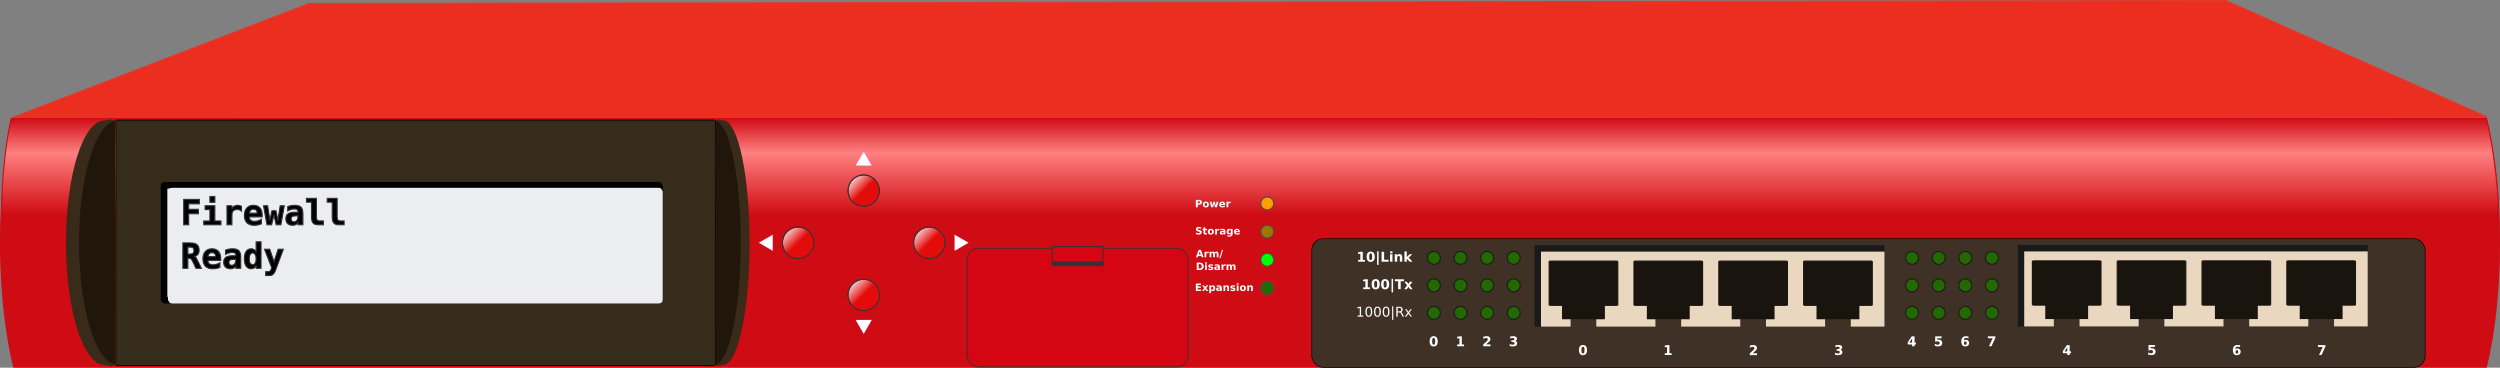<?xml version="1.0"?>
<svg xmlns:rdf="http://www.w3.org/1999/02/22-rdf-syntax-ns#" xmlns="http://www.w3.org/2000/svg" xmlns:cc="http://creativecommons.org/ns#" xmlns:xlink="http://www.w3.org/1999/xlink" xmlns:dc="http://purl.org/dc/elements/1.1/" xmlns:svg="http://www.w3.org/2000/svg" id="svg2" viewBox="0 0 2212 325.32" version="1.0">
  <rect x="0" y="0" width="2212" height="325.32" fill="#808080" stroke="none"/>
  <defs id="defs4">
    <linearGradient id="linearGradient3965" y2="-342.42" gradientUnits="userSpaceOnUse" x2="-578.51" gradientTransform="matrix(0 -.633 -1 0 -47.789 215.26)" y1="-342.42" x1="-661.44">
      <stop id="stop3270" stop-color="#e10100" offset="0"/>
      <stop id="stop3296" stop-color="#e10100" stop-opacity=".498" offset=".5"/>
      <stop id="stop3272" stop-color="#e10100" stop-opacity="0" offset="1"/>
    </linearGradient>
    <linearGradient id="linearGradient3967" y2="927.52" gradientUnits="userSpaceOnUse" x2="372.39" gradientTransform="translate(-37.266 -398.63)" y1="1013.6" x1="372.39">
      <stop id="stop2996" stop-color="#cf0b13" offset="0"/>
      <stop id="stop3778" stop-color="#ff8080" offset=".64"/>
      <stop id="stop2998" stop-color="#cf0b13" offset="1"/>
    </linearGradient>
    <linearGradient id="linearGradient3969" y2="597.03" gradientUnits="userSpaceOnUse" y1="611.09" x2="205.65" x1="219.68">
      <stop id="stop3220" stop-color="#e30c0b" offset="0"/>
      <stop id="stop3222" stop-color="#e30c0b" stop-opacity="0" offset="1"/>
    </linearGradient>
  </defs>
  <g id="layer2" transform="translate(811.38 -424.58)">
    <g id="g3780">
      <path id="path6261" d="m-799.88 528.38c2198.1 0 2189-0.28 2189-0.28l-230.9-103.02-1696.2 2.58-261.88 100.72z" fill-rule="evenodd" stroke="#e1392c" stroke-width=".998px" fill="#ec2e21"/>
      <path id="path3883" d="m-799.17 529.38c-0.88 3.62-1.75 7.28-2.53 11.12-0.97 4.71-1.86 9.55-2.69 14.57-0.83 5.01-1.6 10.17-2.28 15.47-0.68 5.29-1.29 10.71-1.82 16.25-0.52 5.53-0.95 11.21-1.31 16.96-0.36 5.76-0.63 11.62-0.81 17.57-0.18 5.94-0.28 11.96-0.28 18.06s0.1 12.15 0.28 18.09c0.18 5.95 0.45 11.81 0.81 17.57 0.36 5.75 0.79 11.43 1.31 16.96 0.53 5.54 1.14 10.96 1.82 16.25 0.68 5.3 1.45 10.46 2.28 15.47 0.83 5.02 1.72 9.86 2.69 14.57 0.78 3.84 1.65 7.5 2.53 11.12h2187.7c0.8-3.62 1.7-7.28 2.5-11.12 0.9-4.71 1.8-9.58 2.7-14.6 0.8-5.01 1.5-10.18 2.2-15.47s1.3-10.71 1.8-16.25c0.6-5.54 1-11.18 1.3-16.93 0.4-5.76 0.7-11.62 0.9-17.57 0.1-5.94 0.2-11.99 0.2-18.09s-0.1-12.12-0.2-18.06c-0.2-5.95-0.5-11.81-0.9-17.57-0.3-5.75-0.7-11.43-1.3-16.96-0.5-5.54-1.1-10.96-1.8-16.25-0.7-5.3-1.4-10.46-2.2-15.47-0.9-5.02-1.8-9.89-2.7-14.6-0.8-3.83-1.7-7.48-2.5-11.09h-2187.7z" fill-rule="evenodd" stroke="#cf0b13" stroke-width=".969px" fill="#cf0b13"/>
      <path id="rect3721" d="m1396.9 581.25c0.2 1.86 0.4 3.65 0.6 5.54 0.5 5.53 1 11.21 1.3 16.96 0.1 0.67 0.1 1.37 0.1 2.04v-22.72c0-1-0.1-1.82-0.2-1.82h-1.8z" stroke-width="0" fill="url(#linearGradient3965)"/>
      <path id="path2992" d="m1388.5 529.38h-2190.1c-1.45 6.81-2.78 14.38-3.94 22.56-1.16 8.19-2.15 16.99-2.97 26.31-0.41 4.67-0.77 9.45-1.09 14.35v20.12c0 1 0.11 1.78 0.25 1.78h2208c0.2 0 0.3-0.78 0.3-1.78v-11c-0.3-5.04-0.7-10.06-1.2-14.93-0.5-5.54-1.1-10.96-1.8-16.25-0.7-5.3-1.4-10.46-2.2-15.47-0.9-5.02-1.8-9.89-2.7-14.6-0.8-3.83-1.7-7.48-2.5-11.09z" fill-rule="evenodd" stroke="#cf0b13" stroke-width=".969px" fill="url(#linearGradient3967)"/>
      <g id="g3259">
        <g id="g3249">
          <rect id="rect2456" fill-rule="evenodd" rx="1.792" ry=".245" height="217.24" width="530.44" stroke="#000" y="530.77" x="-708.84" stroke-width=".762px" fill="#352c1b"/>
          <g id="g3155" stroke-width="0">
            <path id="path3404" d="m-718.96 531.11c-18.79 0-34.04 48.45-34.04 108.16 0 59.7 15.25 108.15 34.04 108.15 3.3 0 6.73 2.41 9.74-0.37l-0.26-215.2c-3.01-2.78-6.18-0.74-9.48-0.74z" fill="#392a19"/>
            <path id="path3511" d="m-709.48 531.45c-17.82 3.43-31.96 50.34-31.96 107.82 0 57.47 14.14 104.38 31.96 107.82v-215.64z" fill="#20160a"/>
          </g>
          <g id="g3245" stroke-width="0">
            <path id="path3524" d="m-171.37 531.11c12.84 0 23.25 48.45 23.25 108.16 0 59.7-10.41 108.15-23.25 108.15-2.25 0-4.59 2.41-6.65-0.37l0.18-215.2c2.06-2.78 4.22-0.74 6.47-0.74z" fill="#392a19"/>
            <path id="path3526" d="m-177.84 531.45c12.17 3.43 21.83 50.34 21.83 107.82 0 57.47-9.66 104.38-21.83 107.82v-215.64z" fill="#20160a"/>
          </g>
        </g>
        <g id="g3325" transform="translate(-86.162 372.22)">
          <g id="g3551" fill-rule="evenodd" fill="#ecedf1" transform="translate(-7.156 -243.9)">
            <rect id="rect3545" rx="1.792" ry=".245" height="101.72" width="438.31" stroke="#000" y="460.2" x="-572.93" stroke-width="5.867"/>
            <rect id="rect3549" rx="1.792" ry=".245" height="96.774" width="432.08" stroke="#ecedf1" y="465.24" x="-566.6" stroke-width="5.681"/>
          </g>
          <g id="text3555" stroke="#333" transform="scale(.995 1.005)">
            <path id="path3173" d="m-551.59 231.56h-9.498v4.816h8.645v3.889h-8.645v9.737h-4.412v-22.331h13.91z"/>
            <path id="path3175" d="m-546.49 233.25h8.675v13.387h5.444v3.365h-15.286v-3.365h5.46v-10.021h-4.293zm4.293-8.152h4.383v5.115h-4.383z"/>
            <path id="path3177" d="m-514.15 237.87c-0.479-0.439-1.04-0.768-1.683-0.987-0.643-0.219-1.349-0.329-2.116-0.329-0.927 0-1.738 0.162-2.431 0.486-0.693 0.324-1.229 0.795-1.608 1.413-0.239 0.379-0.406 0.838-0.501 1.376-0.095 0.538-0.142 1.356-0.142 2.453v7.718h-4.383v-16.752h4.383v2.603c0.429-0.957 1.087-1.698 1.974-2.221 0.887-0.523 1.925-0.785 3.111-0.785 0.598 0 1.184 0.072 1.758 0.217 0.573 0.145 1.119 0.356 1.638 0.636z"/>
            <path id="path3179" d="m-496.45 249.18c-1.017 0.419-2.054 0.733-3.111 0.942-1.057 0.209-2.174 0.314-3.35 0.314-2.802 0-4.943-0.75-6.424-2.251s-2.221-3.662-2.221-6.484c0-2.732 0.713-4.891 2.139-6.477s3.37-2.378 5.833-2.378c2.483 0 4.41 0.735 5.781 2.206 1.371 1.471 2.057 3.542 2.057 6.215v1.78h-11.353c0.01 1.316 0.399 2.299 1.167 2.947 0.768 0.648 1.915 0.972 3.44 0.972 1.007 0 1.999-0.145 2.977-0.434s1.999-0.748 3.066-1.376zm-3.709-9.423c-0.02-1.157-0.317-2.032-0.89-2.625-0.573-0.593-1.419-0.89-2.535-0.89-1.007 0-1.81 0.307-2.408 0.92-0.598 0.613-0.952 1.483-1.062 2.61z"/>
            <path id="path3181" d="m-494.51 233.25h3.65l1.989 12.833 1.81-8.451h3.545l1.78 8.451 2.019-12.833h3.65l-3.036 16.752h-4.158l-2.034-8.705-2.019 8.705h-4.158z"/>
            <path id="path3183" d="m-465.61 242.13c-1.635 0-2.777 0.209-3.425 0.628-0.648 0.419-0.972 1.137-0.972 2.154-0 0.758 0.224 1.361 0.673 1.81 0.449 0.449 1.057 0.673 1.825 0.673 1.157 0 2.054-0.436 2.692-1.309 0.638-0.873 0.957-2.091 0.957-3.657v-0.299zm6.103-1.69v9.558h-4.353v-1.87c-0.529 0.738-1.207 1.306-2.034 1.705-0.828 0.399-1.74 0.598-2.737 0.598-1.905 0-3.388-0.504-4.45-1.511-1.062-1.007-1.593-2.413-1.593-4.218 0-1.954 0.633-3.398 1.9-4.33 1.266-0.932 3.226-1.399 5.878-1.399h3.036v-0.733c-0-0.708-0.257-1.244-0.77-1.608-0.514-0.364-1.269-0.546-2.266-0.546-1.047 0-2.062 0.132-3.044 0.396-0.982 0.264-2.007 0.686-3.074 1.264v-3.739c0.967-0.399 1.949-0.693 2.947-0.882 0.997-0.189 2.054-0.284 3.171-0.284 2.722 0 4.634 0.553 5.736 1.66 1.102 1.107 1.653 3.086 1.653 5.938z"/>
            <path id="path3185" d="m-451.87 243.01v-12.923h-4.442v-3.365h8.825v16.289c-0 1.316 0.204 2.249 0.613 2.797 0.409 0.548 1.102 0.823 2.079 0.823h3.5v3.365h-4.727c-2.084 0-3.58-0.538-4.487-1.615-0.907-1.077-1.361-2.867-1.361-5.37z"/>
            <path id="path3187" d="m-433.44 243.01v-12.923h-4.442v-3.365h8.825v16.289c-0 1.316 0.204 2.249 0.613 2.797 0.409 0.548 1.102 0.823 2.079 0.823h3.5v3.365h-4.727c-2.084 0-3.58-0.538-4.487-1.615-0.907-1.077-1.361-2.867-1.361-5.37z"/>
            <path id="path3189" d="m-556.15 277.75c0.439 0.09 0.82 0.297 1.144 0.621 0.324 0.324 0.72 0.955 1.189 1.892l4.038 8.032h-4.846l-2.692-5.639c-0.08-0.16-0.184-0.379-0.314-0.658-0.788-1.685-1.715-2.528-2.782-2.528h-1.406v8.825h-4.412v-22.331h6.372c2.872 0 4.933 0.509 6.185 1.526 1.251 1.017 1.877 2.672 1.877 4.966-0 1.536-0.374 2.757-1.122 3.665-0.748 0.907-1.825 1.451-3.231 1.63zm-5.669-8.077v6.088h2.079c1.207 0 2.072-0.237 2.595-0.71 0.523-0.474 0.785-1.254 0.785-2.341-0-1.087-0.259-1.865-0.778-2.333-0.519-0.469-1.386-0.703-2.603-0.703z"/>
            <path id="path3191" d="m-533.31 287.47c-1.017 0.419-2.054 0.733-3.111 0.942-1.057 0.209-2.174 0.314-3.35 0.314-2.802 0-4.943-0.75-6.424-2.251s-2.221-3.662-2.221-6.484c0-2.732 0.713-4.891 2.139-6.477s3.37-2.378 5.833-2.378c2.483 0 4.41 0.735 5.781 2.206s2.057 3.542 2.057 6.215v1.78h-11.353c0.01 1.316 0.399 2.299 1.167 2.947 0.768 0.648 1.915 0.972 3.44 0.972 1.007 0 1.999-0.145 2.977-0.434 0.977-0.289 1.999-0.748 3.066-1.376zm-3.709-9.423c-0.02-1.157-0.317-2.032-0.89-2.625-0.573-0.593-1.419-0.89-2.535-0.89-1.007 0-1.81 0.307-2.408 0.92-0.598 0.613-0.952 1.483-1.062 2.61z"/>
            <path id="path3193" d="m-520.89 280.42c-1.635 0-2.777 0.209-3.425 0.628-0.648 0.419-0.972 1.137-0.972 2.154 0 0.758 0.224 1.361 0.673 1.81 0.449 0.449 1.057 0.673 1.825 0.673 1.157 0 2.054-0.436 2.692-1.309 0.638-0.873 0.957-2.092 0.957-3.657v-0.299zm6.103-1.69v9.558h-4.353v-1.87c-0.529 0.738-1.207 1.306-2.034 1.705-0.828 0.399-1.74 0.598-2.737 0.598-1.905 0-3.388-0.504-4.45-1.511-1.062-1.007-1.593-2.413-1.593-4.218 0-1.954 0.633-3.398 1.9-4.33 1.266-0.932 3.226-1.399 5.878-1.399h3.036v-0.733c-0-0.708-0.257-1.244-0.77-1.608-0.514-0.364-1.269-0.546-2.266-0.546-1.047 0-2.062 0.132-3.044 0.396-0.982 0.264-2.007 0.686-3.074 1.264v-3.739c0.967-0.399 1.949-0.693 2.947-0.882 0.997-0.189 2.054-0.284 3.171-0.284 2.722 0 4.634 0.553 5.736 1.66 1.102 1.107 1.653 3.086 1.653 5.938z"/>
            <path id="path3195" d="m-501.11 273.92v-8.9h4.368v23.274h-4.368v-2.483c-0.469 0.967-1.074 1.695-1.817 2.184-0.743 0.489-1.618 0.733-2.625 0.733-1.915 0-3.4-0.768-4.457-2.303s-1.585-3.7-1.585-6.492c0-2.832 0.536-5.006 1.608-6.521 1.072-1.516 2.6-2.273 4.584-2.273 0.897 0 1.703 0.232 2.416 0.696 0.713 0.464 1.339 1.159 1.877 2.087zm-6.103 6.043c0 1.615 0.269 2.882 0.808 3.799 0.538 0.917 1.281 1.376 2.229 1.376s1.695-0.459 2.244-1.376c0.548-0.917 0.823-2.184 0.823-3.799-0-1.615-0.274-2.882-0.823-3.799-0.548-0.917-1.296-1.376-2.244-1.376-0.947 0-1.69 0.459-2.229 1.376-0.538 0.917-0.808 2.184-0.808 3.799z"/>
            <path id="path3197" d="m-483.87 290.1c-0.588 1.575-1.294 2.725-2.116 3.448-0.823 0.723-1.822 1.084-2.999 1.084h-3.62v-3.336h1.78c0.897 0 1.556-0.152 1.974-0.456 0.419-0.304 0.843-1.01 1.271-2.116l0.329-0.897-6.372-16.289h4.607l3.829 10.874 3.665-10.874h4.607z"/>
          </g>
        </g>
      </g>
      <g id="g3443" stroke-linejoin="round" stroke-linecap="square" transform="translate(-86.162 372.22)">
        <g id="g3258" stroke="#333" stroke-width=".993" transform="translate(-197.91 -354.88)">
          <g id="g3226" transform="translate(76.23 150.24)">
            <path id="path3214" d="m234.94 611.09c0 8.431-6.835 15.266-15.266 15.266s-15.266-6.835-15.266-15.266c0-8.431 6.835-15.266 15.266-15.266s15.266 6.835 15.266 15.266z" fill="#fff" transform="matrix(.906 0 0 .906 -38.377 -127.98)"/>
            <path id="path3212" d="m234.94 611.09c0 8.431-6.835 15.266-15.266 15.266s-15.266-6.835-15.266-15.266c0-8.431 6.835-15.266 15.266-15.266s15.266 6.835 15.266 15.266z" fill="url(#linearGradient3969)" transform="matrix(.906 0 0 .906 -38.377 -127.98)"/>
          </g>
          <g id="g3234" transform="translate(134.26 196.38)">
            <path id="path3236" d="m234.94 611.09c0 8.431-6.835 15.266-15.266 15.266s-15.266-6.835-15.266-15.266c0-8.431 6.835-15.266 15.266-15.266s15.266 6.835 15.266 15.266z" fill="#fff" transform="matrix(.906 0 0 .906 -38.377 -127.98)"/>
            <path id="path3238" d="m234.94 611.09c0 8.431-6.835 15.266-15.266 15.266s-15.266-6.835-15.266-15.266c0-8.431 6.835-15.266 15.266-15.266s15.266 6.835 15.266 15.266z" fill="url(#linearGradient3969)" transform="matrix(.906 0 0 .906 -38.377 -127.98)"/>
          </g>
          <g id="g3242" transform="translate(18.198 196.38)">
            <path id="path3244" d="m234.94 611.09c0 8.431-6.835 15.266-15.266 15.266s-15.266-6.835-15.266-15.266c0-8.431 6.835-15.266 15.266-15.266s15.266 6.835 15.266 15.266z" fill="#fff" transform="matrix(.906 0 0 .906 -38.377 -127.98)"/>
            <path id="path3246" d="m234.94 611.09c0 8.431-6.835 15.266-15.266 15.266s-15.266-6.835-15.266-15.266c0-8.431 6.835-15.266 15.266-15.266s15.266 6.835 15.266 15.266z" fill="url(#linearGradient3969)" transform="matrix(.906 0 0 .906 -38.377 -127.98)"/>
          </g>
          <g id="g3250" transform="translate(76.23 242.53)">
            <path id="path3252" d="m234.94 611.09c0 8.431-6.835 15.266-15.266 15.266s-15.266-6.835-15.266-15.266c0-8.431 6.835-15.266 15.266-15.266s15.266 6.835 15.266 15.266z" fill="#fff" transform="matrix(.906 0 0 .906 -38.377 -127.98)"/>
            <path id="path3254" d="m234.94 611.09c0 8.431-6.835 15.266-15.266 15.266s-15.266-6.835-15.266-15.266c0-8.431 6.835-15.266 15.266-15.266s15.266 6.835 15.266 15.266z" fill="url(#linearGradient3969)" transform="matrix(.906 0 0 .906 -38.377 -127.98)"/>
          </g>
        </g>
        <path id="path2661" d="m-474.25 588.03-139.52-81.385 140.24-80.139z" fill-rule="evenodd" transform="matrix(.089 0 0 .089 .741 222.02)" stroke="#f0f" fill="#fff"/>
        <path id="path3435" d="m-474.25 588.03-139.52-81.385 140.24-80.139z" fill-rule="evenodd" transform="matrix(-.089 0 0 .089 77.199 222.02)" stroke="#f0f" fill="#fff"/>
        <path id="path3437" d="m-474.25 588.03-139.52-81.385 140.24-80.139z" fill-rule="evenodd" transform="matrix(0 .089 -.089 0 84.119 241.08)" stroke="#f0f" fill="#fff"/>
        <path id="path3439" d="m-474.25 588.03-139.52-81.385 140.24-80.139z" fill-rule="evenodd" transform="matrix(0 -.089 -.089 0 84.119 293.25)" stroke="#f0f" fill="#fff"/>
      </g>
      <g id="g3525" stroke="#333" transform="translate(-86.162 372.22)">
        <rect id="rect3464" fill-rule="evenodd" rx="10" ry="10" height="104.96" width="195.59" y="272.01" x="130.52" stroke-width=".8" fill="#d50513"/>
        <rect id="rect3466" fill-rule="evenodd" rx="0" ry="0" height="16.791" width="45.031" y="270.51" x="205.8" stroke-width=".936px" fill="#d50513"/>
        <path id="path3470" d="m207.61 285.7h41.41" stroke-width="4.139" stroke-linecap="square" fill="none"/>
      </g>
      <g id="g3900" transform="translate(-86.162 372.22)">
        <path id="path2704" stroke-linejoin="round" d="m196.22 477.19c0 5.08-4.118 9.198-9.198 9.198s-9.198-4.118-9.198-9.198c0-5.08 4.118-9.198 9.198-9.198 5.08 0 9.198 4.118 9.198 9.198z" fill-rule="evenodd" transform="matrix(.621 0 0 .621 279.91 -39.042)" stroke="#4d4d4d" stroke-linecap="square" stroke-width="1.609" fill="#a07500"/>
        <path id="path2706" stroke-linejoin="round" d="m196.22 477.19c0 5.08-4.118 9.198-9.198 9.198s-9.198-4.118-9.198-9.198c0-5.08 4.118-9.198 9.198-9.198 5.08 0 9.198 4.118 9.198 9.198z" fill-rule="evenodd" transform="matrix(.621 0 0 .621 279.91 -63.978)" stroke="#4d4d4d" stroke-linecap="square" stroke-width="1.609" fill="#ff9c00"/>
        <path id="path2708" stroke-linejoin="round" d="m196.22 477.19c0 5.08-4.118 9.198-9.198 9.198s-9.198-4.118-9.198-9.198c0-5.08 4.118-9.198 9.198-9.198 5.08 0 9.198 4.118 9.198 9.198z" fill-rule="evenodd" transform="matrix(.621 0 0 .621 279.91 10.83)" stroke="#4d4d4d" stroke-linecap="square" stroke-width="1.609" fill="#226900"/>
        <path id="path2710" stroke-linejoin="round" d="m196.22 477.19c0 5.08-4.118 9.198-9.198 9.198s-9.198-4.118-9.198-9.198c0-5.08 4.118-9.198 9.198-9.198 5.08 0 9.198 4.118 9.198 9.198z" fill-rule="evenodd" transform="matrix(.621 0 0 .621 279.91 -14.106)" stroke="#4d4d4d" stroke-linecap="square" stroke-width="1.609" fill="#0f0"/>
        <g id="text2722" fill="#fff">
          <path id="path3381" d="m332.88 303.26h4.566v1.279h-2.874v1.222h2.703v1.279h-2.703v1.503h2.971v1.279h-4.663z"/>
          <path id="path3383" d="m340.21 307.31-1.775-2.404h1.665l1.006 1.459 1.02-1.459h1.665l-1.775 2.395 1.863 2.527h-1.665l-1.107-1.556-1.094 1.556h-1.665z"/>
          <path id="path3385" d="m346.34 309.11v2.584h-1.573v-6.794h1.573v0.721c0.217-0.287 0.457-0.499 0.721-0.635 0.264-0.136 0.567-0.204 0.91-0.204 0.606 0 1.105 0.241 1.494 0.723 0.39 0.482 0.584 1.102 0.584 1.861-0 0.759-0.195 1.379-0.584 1.861-0.39 0.482-0.888 0.723-1.494 0.723-0.343 0-0.646-0.068-0.91-0.204-0.264-0.136-0.504-0.348-0.721-0.635zm1.046-3.186c-0.337 0-0.595 0.124-0.776 0.371-0.18 0.248-0.27 0.604-0.27 1.07 0 0.466 0.09 0.823 0.27 1.07 0.18 0.248 0.439 0.371 0.776 0.371 0.337 0 0.594-0.123 0.771-0.369 0.177-0.246 0.266-0.604 0.266-1.072 0-0.469-0.089-0.826-0.266-1.072-0.177-0.246-0.434-0.369-0.771-0.369z"/>
          <path id="path3387" d="m353.42 307.61c-0.328 0-0.575 0.056-0.74 0.167-0.166 0.111-0.248 0.275-0.248 0.492 0 0.199 0.067 0.355 0.2 0.468 0.133 0.113 0.319 0.169 0.556 0.169 0.296 0 0.545-0.106 0.747-0.319 0.202-0.212 0.303-0.478 0.303-0.798v-0.18zm2.404-0.593v2.808h-1.586v-0.729c-0.211 0.299-0.448 0.516-0.712 0.653-0.264 0.136-0.584 0.204-0.962 0.204-0.51 0-0.924-0.149-1.241-0.446-0.318-0.297-0.477-0.683-0.477-1.158 0-0.577 0.198-1 0.595-1.27 0.397-0.27 1.02-0.404 1.87-0.404h0.927v-0.123c0-0.249-0.098-0.431-0.294-0.547-0.196-0.116-0.502-0.174-0.918-0.174-0.337 0-0.65 0.034-0.94 0.101-0.29 0.067-0.56 0.168-0.809 0.303v-1.2c0.337-0.082 0.675-0.144 1.015-0.187 0.34-0.043 0.68-0.064 1.02-0.064 0.888 0 1.529 0.175 1.923 0.525 0.394 0.35 0.591 0.919 0.591 1.707z"/>
          <path id="path3389" d="m362.25 306.83v2.997h-1.582v-2.294c-0-0.425-0.01-0.718-0.029-0.879-0.019-0.161-0.052-0.28-0.099-0.356-0.061-0.103-0.145-0.182-0.25-0.239-0.105-0.057-0.226-0.086-0.36-0.086-0.328 0-0.586 0.127-0.773 0.38-0.188 0.253-0.281 0.604-0.281 1.052v2.421h-1.573v-4.922h1.573v0.721c0.237-0.287 0.489-0.499 0.756-0.635 0.267-0.136 0.561-0.204 0.883-0.204 0.568 0 1 0.174 1.294 0.523 0.294 0.349 0.442 0.855 0.442 1.52z"/>
          <path id="path3391" d="m367.56 305.06v1.195c-0.337-0.141-0.662-0.246-0.976-0.316-0.313-0.07-0.609-0.105-0.888-0.105-0.299 0-0.521 0.037-0.666 0.112-0.145 0.075-0.218 0.19-0.218 0.345 0 0.126 0.055 0.223 0.165 0.29 0.11 0.067 0.307 0.117 0.591 0.149l0.277 0.04c0.806 0.103 1.348 0.271 1.626 0.505 0.278 0.234 0.417 0.602 0.417 1.103 0 0.524-0.193 0.918-0.58 1.182-0.387 0.264-0.964 0.396-1.731 0.396-0.325 0-0.661-0.026-1.008-0.077-0.347-0.051-0.704-0.128-1.07-0.231v-1.195c0.313 0.152 0.635 0.267 0.965 0.343 0.33 0.076 0.664 0.114 1.004 0.114 0.308 0 0.539-0.043 0.694-0.127 0.155-0.085 0.233-0.211 0.233-0.378 0-0.141-0.053-0.245-0.16-0.314-0.107-0.069-0.32-0.122-0.639-0.16l-0.277-0.035c-0.7-0.088-1.191-0.25-1.472-0.488-0.281-0.237-0.422-0.598-0.422-1.081 0-0.521 0.179-0.908 0.536-1.16 0.357-0.252 0.905-0.378 1.644-0.378 0.29 0 0.595 0.022 0.914 0.066 0.319 0.044 0.666 0.113 1.042 0.207z"/>
          <path id="path3393" d="m369.08 304.9h1.573v4.922h-1.573zm0-1.916h1.573v1.283h-1.573z"/>
          <path id="path3395" d="m374.51 305.91c-0.349 0-0.615 0.125-0.798 0.376-0.183 0.25-0.275 0.612-0.275 1.083 0 0.472 0.091 0.833 0.275 1.083 0.183 0.25 0.449 0.376 0.798 0.376 0.343 0 0.605-0.125 0.787-0.376s0.272-0.612 0.272-1.083c-0-0.472-0.091-0.833-0.272-1.083-0.182-0.25-0.444-0.376-0.787-0.376zm0-1.125c0.847 0 1.508 0.229 1.984 0.686 0.476 0.457 0.714 1.09 0.714 1.898-0 0.809-0.238 1.441-0.714 1.898-0.476 0.457-1.137 0.686-1.984 0.686-0.85 0-1.514-0.229-1.993-0.686s-0.719-1.09-0.719-1.898c0-0.809 0.239-1.441 0.719-1.898 0.479-0.457 1.143-0.686 1.993-0.686z"/>
          <path id="path3397" d="m383.31 306.83v2.997h-1.582v-2.294c-0-0.425-0.01-0.718-0.029-0.879-0.019-0.161-0.052-0.28-0.099-0.356-0.061-0.103-0.145-0.182-0.25-0.239-0.105-0.057-0.226-0.086-0.36-0.086-0.328 0-0.586 0.127-0.773 0.38s-0.281 0.604-0.281 1.052v2.421h-1.573v-4.922h1.573v0.721c0.237-0.287 0.489-0.499 0.756-0.635 0.267-0.136 0.561-0.204 0.883-0.204 0.568 0 1 0.174 1.294 0.523 0.294 0.349 0.442 0.855 0.442 1.52z"/>
        </g>
        <g id="text2726" fill="#fff">
          <path id="path3334" d="m332.88 229.19h2.808c0.835 0 1.476 0.185 1.923 0.556 0.447 0.371 0.67 0.899 0.67 1.584-0 0.688-0.223 1.218-0.67 1.589-0.447 0.371-1.088 0.556-1.923 0.556h-1.116v2.276h-1.692zm1.692 1.226v1.833h0.936c0.328 0 0.582-0.08 0.76-0.239 0.179-0.16 0.268-0.386 0.268-0.679-0-0.293-0.089-0.519-0.268-0.677-0.179-0.158-0.432-0.237-0.76-0.237z"/>
          <path id="path3336" d="m341.75 231.84c-0.349 0-0.615 0.125-0.798 0.376-0.183 0.25-0.275 0.612-0.275 1.083 0 0.472 0.092 0.833 0.275 1.083 0.183 0.25 0.449 0.376 0.798 0.376 0.343 0 0.605-0.125 0.787-0.376 0.182-0.25 0.272-0.612 0.272-1.083 0-0.472-0.091-0.833-0.272-1.083-0.182-0.25-0.444-0.376-0.787-0.376zm0-1.125c0.847 0 1.508 0.229 1.984 0.686 0.476 0.457 0.714 1.09 0.714 1.898-0 0.809-0.238 1.441-0.714 1.898-0.476 0.457-1.137 0.686-1.984 0.686-0.85 0-1.514-0.229-1.993-0.686-0.479-0.457-0.719-1.09-0.719-1.898 0-0.809 0.239-1.441 0.719-1.898 0.479-0.457 1.143-0.686 1.993-0.686z"/>
          <path id="path3338" d="m345.15 230.83h1.529l0.826 3.393 0.831-3.393h1.314l0.826 3.357 0.831-3.357h1.529l-1.296 4.922h-1.718l-0.831-3.384-0.826 3.384h-1.718z"/>
          <path id="path3340" d="m358.82 233.28v0.448h-3.678c0.038 0.369 0.171 0.646 0.4 0.831 0.229 0.185 0.548 0.277 0.958 0.277 0.331 0 0.67-0.049 1.017-0.147 0.347-0.098 0.704-0.247 1.07-0.446v1.213c-0.372 0.141-0.744 0.247-1.116 0.319-0.372 0.072-0.744 0.108-1.116 0.108-0.891 0-1.583-0.226-2.076-0.679-0.494-0.453-0.74-1.088-0.74-1.905 0-0.803 0.242-1.434 0.727-1.894 0.485-0.46 1.152-0.69 2.002-0.69 0.773 0 1.392 0.233 1.857 0.699 0.464 0.466 0.697 1.088 0.697 1.868zm-1.617-0.523c0-0.299-0.087-0.54-0.261-0.723-0.174-0.183-0.402-0.275-0.683-0.275-0.305 0-0.552 0.086-0.743 0.257-0.19 0.171-0.309 0.418-0.356 0.74z"/>
          <path id="path3342" d="m363.66 232.17c-0.138-0.065-0.275-0.112-0.411-0.143-0.136-0.031-0.273-0.046-0.411-0.046-0.404 0-0.716 0.13-0.934 0.389-0.218 0.259-0.327 0.631-0.327 1.114v2.268h-1.573v-4.922h1.573v0.809c0.202-0.322 0.434-0.557 0.697-0.705 0.262-0.148 0.576-0.222 0.943-0.222 0.053 0 0.11 0.002 0.171 0.007 0.061 0.004 0.151 0.014 0.268 0.029z"/>
        </g>
        <g id="text2730" fill="#fff">
          <path id="path3345" d="m337.63 253.48v1.389c-0.36-0.161-0.712-0.283-1.055-0.365-0.343-0.082-0.666-0.123-0.971-0.123-0.404 0-0.703 0.056-0.896 0.167-0.193 0.111-0.29 0.284-0.29 0.519 0 0.176 0.065 0.313 0.196 0.411 0.13 0.098 0.367 0.182 0.71 0.253l0.721 0.145c0.729 0.146 1.248 0.369 1.556 0.668 0.308 0.299 0.461 0.724 0.461 1.274-0 0.724-0.215 1.262-0.644 1.615-0.429 0.353-1.085 0.53-1.967 0.53-0.416 0-0.833-0.04-1.252-0.119-0.419-0.079-0.838-0.196-1.257-0.352v-1.428c0.419 0.223 0.824 0.39 1.215 0.503 0.391 0.113 0.768 0.169 1.132 0.169 0.369 0 0.652-0.061 0.848-0.185 0.196-0.123 0.294-0.299 0.294-0.527-0-0.205-0.067-0.363-0.2-0.475-0.133-0.111-0.399-0.211-0.798-0.299l-0.655-0.145c-0.656-0.141-1.136-0.365-1.439-0.672-0.303-0.308-0.455-0.722-0.455-1.244 0-0.653 0.211-1.156 0.633-1.507 0.422-0.352 1.028-0.527 1.819-0.527 0.36 0 0.731 0.027 1.112 0.081 0.381 0.054 0.775 0.136 1.182 0.244z"/>
          <path id="path3347" d="m341.2 253.52v1.397h1.622v1.125h-1.622v2.087c0 0.229 0.045 0.383 0.136 0.464 0.091 0.081 0.271 0.121 0.541 0.121h0.809v1.125h-1.349c-0.621 0-1.061-0.13-1.321-0.389-0.259-0.259-0.389-0.699-0.389-1.321v-2.087h-0.782v-1.125h0.782v-1.397z"/>
          <path id="path3349" d="m346.13 255.92c-0.349 0-0.615 0.125-0.798 0.376-0.183 0.25-0.275 0.612-0.275 1.083 0 0.472 0.092 0.833 0.275 1.083 0.183 0.25 0.449 0.376 0.798 0.376 0.343 0 0.605-0.125 0.787-0.376 0.182-0.25 0.272-0.612 0.272-1.083-0-0.472-0.091-0.833-0.272-1.083-0.182-0.25-0.444-0.376-0.787-0.376zm0-1.125c0.847 0 1.508 0.229 1.984 0.686 0.476 0.457 0.714 1.09 0.714 1.898-0 0.809-0.238 1.441-0.714 1.898-0.476 0.457-1.137 0.686-1.984 0.686-0.85 0-1.514-0.229-1.993-0.686-0.479-0.457-0.719-1.09-0.719-1.898 0-0.809 0.239-1.441 0.719-1.898 0.479-0.457 1.143-0.686 1.993-0.686z"/>
          <path id="path3351" d="m353.63 256.26c-0.138-0.064-0.275-0.112-0.411-0.143-0.136-0.031-0.273-0.046-0.411-0.046-0.404 0-0.716 0.13-0.934 0.389-0.218 0.259-0.327 0.631-0.327 1.114v2.268h-1.573v-4.922h1.573v0.809c0.202-0.322 0.434-0.557 0.697-0.705 0.262-0.148 0.576-0.222 0.943-0.222 0.053 0 0.11 0.002 0.171 0.007 0.061 0.004 0.151 0.014 0.268 0.029z"/>
          <path id="path3353" d="m356.63 257.62c-0.328 0-0.575 0.056-0.74 0.167-0.166 0.111-0.248 0.275-0.248 0.492 0 0.199 0.067 0.355 0.2 0.468 0.133 0.113 0.319 0.169 0.556 0.169 0.296 0 0.545-0.106 0.747-0.319s0.303-0.478 0.303-0.798v-0.18zm2.404-0.593v2.808h-1.586v-0.729c-0.211 0.299-0.448 0.516-0.712 0.653-0.264 0.136-0.584 0.204-0.962 0.204-0.51 0-0.924-0.149-1.242-0.446-0.318-0.297-0.477-0.683-0.477-1.158 0-0.577 0.198-1 0.595-1.27 0.397-0.27 1.02-0.404 1.87-0.404h0.927v-0.123c0-0.249-0.098-0.431-0.294-0.547-0.196-0.116-0.502-0.174-0.918-0.174-0.337 0-0.65 0.034-0.94 0.101-0.29 0.067-0.56 0.168-0.809 0.303v-1.2c0.337-0.082 0.675-0.144 1.015-0.187 0.34-0.043 0.68-0.064 1.02-0.064 0.888 0 1.529 0.175 1.923 0.525 0.394 0.35 0.591 0.919 0.591 1.707z"/>
          <path id="path3355" d="m363.85 259c-0.217 0.287-0.456 0.498-0.716 0.633-0.261 0.135-0.562 0.202-0.905 0.202-0.601 0-1.097-0.237-1.49-0.71-0.393-0.473-0.589-1.076-0.589-1.808 0-0.735 0.196-1.338 0.589-1.808 0.393-0.47 0.889-0.705 1.49-0.705 0.343 0 0.645 0.067 0.905 0.202 0.261 0.135 0.5 0.347 0.716 0.637v-0.729h1.582v4.425c0 0.791-0.25 1.395-0.749 1.813-0.5 0.417-1.224 0.626-2.173 0.626-0.308 0-0.605-0.023-0.892-0.07s-0.576-0.119-0.866-0.215v-1.226c0.275 0.158 0.545 0.276 0.809 0.354 0.264 0.078 0.529 0.116 0.795 0.116 0.516 0 0.894-0.113 1.134-0.338 0.24-0.226 0.36-0.579 0.36-1.059zm-1.037-3.063c-0.325 0-0.579 0.12-0.76 0.36-0.182 0.24-0.272 0.58-0.272 1.02-0 0.451 0.088 0.793 0.264 1.026 0.176 0.233 0.432 0.349 0.769 0.349 0.328 0 0.583-0.12 0.765-0.36 0.182-0.24 0.272-0.579 0.272-1.015 0-0.439-0.091-0.779-0.272-1.02-0.182-0.24-0.437-0.36-0.765-0.36z"/>
          <path id="path3357" d="m371.87 257.36v0.448h-3.678c0.038 0.369 0.171 0.646 0.4 0.831 0.229 0.185 0.548 0.277 0.958 0.277 0.331 0 0.67-0.049 1.017-0.147 0.347-0.098 0.704-0.247 1.07-0.446v1.213c-0.372 0.141-0.744 0.247-1.116 0.319-0.372 0.072-0.744 0.108-1.116 0.108-0.891 0-1.583-0.226-2.076-0.679-0.494-0.453-0.74-1.088-0.74-1.905 0-0.803 0.242-1.434 0.727-1.894 0.485-0.46 1.152-0.69 2.002-0.69 0.773 0 1.392 0.233 1.857 0.699 0.464 0.466 0.697 1.088 0.697 1.868zm-1.617-0.523c-0-0.299-0.087-0.54-0.261-0.723-0.174-0.183-0.402-0.275-0.683-0.275-0.305 0-0.552 0.086-0.743 0.257-0.19 0.171-0.309 0.418-0.356 0.74z"/>
        </g>
        <g id="text2734" fill="#fff">
          <path id="path3360" d="m337.65 278.8h-2.646l-0.417 1.195h-1.701l2.43-6.561h2.017l2.43 6.561h-1.701zm-2.224-1.217h1.797l-0.896-2.61z"/>
          <path id="path3362" d="m344.21 276.42c-0.138-0.064-0.275-0.112-0.411-0.143-0.136-0.031-0.273-0.046-0.411-0.046-0.404 0-0.716 0.13-0.934 0.389-0.218 0.259-0.327 0.631-0.327 1.114v2.268h-1.573v-4.922h1.573v0.809c0.202-0.322 0.434-0.557 0.697-0.705 0.262-0.148 0.576-0.222 0.943-0.222 0.053 0 0.11 0.002 0.171 0.007 0.061 0.004 0.151 0.014 0.268 0.029z"/>
          <path id="path3364" d="m349.57 275.89c0.199-0.305 0.436-0.537 0.71-0.697 0.274-0.16 0.575-0.239 0.903-0.239 0.565 0 0.996 0.174 1.292 0.523 0.296 0.349 0.444 0.855 0.444 1.52v2.997h-1.582v-2.566c0.003-0.038 0.005-0.078 0.007-0.119 0.001-0.041 0.002-0.1 0.002-0.176-0-0.349-0.051-0.601-0.154-0.758-0.103-0.157-0.268-0.235-0.497-0.235-0.299 0-0.53 0.123-0.692 0.369-0.163 0.246-0.247 0.602-0.253 1.068v2.417h-1.582v-2.566c0-0.545-0.047-0.896-0.141-1.052-0.094-0.157-0.261-0.235-0.501-0.235-0.302 0-0.535 0.124-0.699 0.371s-0.246 0.601-0.246 1.061v2.421h-1.582v-4.922h1.582v0.721c0.193-0.278 0.415-0.488 0.666-0.628 0.25-0.141 0.527-0.211 0.828-0.211 0.34 0 0.64 0.082 0.901 0.246 0.261 0.164 0.458 0.394 0.593 0.69z"/>
          <path id="path3366" d="m355.95 273.44h0.976l-2.316 7.396h-0.971z"/>
          <path id="path3368" d="m335.36 285.97v4.003h0.606c0.691 0 1.22-0.171 1.584-0.514 0.365-0.343 0.547-0.841 0.547-1.494 0-0.65-0.182-1.145-0.545-1.485-0.363-0.34-0.892-0.51-1.586-0.51zm-1.692-1.279h1.784c0.996 0 1.738 0.071 2.226 0.213 0.488 0.142 0.906 0.383 1.255 0.723 0.308 0.296 0.536 0.637 0.686 1.024 0.149 0.387 0.224 0.825 0.224 1.314-0 0.495-0.075 0.937-0.224 1.325-0.149 0.388-0.378 0.73-0.686 1.026-0.352 0.34-0.773 0.581-1.266 0.723-0.492 0.142-1.23 0.213-2.215 0.213h-1.784z"/>
          <path id="path3370" d="m341.07 286.33h1.573v4.922h-1.573zm0-1.916h1.573v1.283h-1.573z"/>
          <path id="path3372" d="m348.01 286.48v1.195c-0.337-0.141-0.662-0.246-0.976-0.316-0.313-0.07-0.609-0.105-0.888-0.105-0.299 0-0.521 0.037-0.666 0.112-0.145 0.075-0.218 0.19-0.218 0.345 0 0.126 0.055 0.223 0.165 0.29 0.11 0.067 0.307 0.117 0.591 0.149l0.277 0.04c0.806 0.103 1.348 0.271 1.626 0.505 0.278 0.234 0.417 0.602 0.417 1.103 0 0.524-0.193 0.918-0.58 1.182-0.387 0.264-0.964 0.396-1.731 0.396-0.325 0-0.661-0.026-1.009-0.077-0.347-0.051-0.704-0.128-1.07-0.231v-1.195c0.313 0.152 0.635 0.267 0.965 0.343 0.33 0.076 0.664 0.114 1.004 0.114 0.308 0 0.539-0.043 0.694-0.127 0.155-0.085 0.233-0.211 0.233-0.378 0-0.141-0.053-0.245-0.16-0.314-0.107-0.069-0.32-0.122-0.639-0.16l-0.277-0.035c-0.7-0.088-1.191-0.25-1.472-0.488-0.281-0.237-0.422-0.598-0.422-1.081 0-0.521 0.179-0.908 0.536-1.16 0.357-0.252 0.905-0.378 1.644-0.378 0.29 0 0.595 0.022 0.914 0.066 0.319 0.044 0.666 0.113 1.042 0.207z"/>
          <path id="path3374" d="m351.73 289.03c-0.328 0-0.575 0.056-0.74 0.167-0.166 0.111-0.248 0.275-0.248 0.492 0 0.199 0.067 0.355 0.2 0.468 0.133 0.113 0.319 0.169 0.556 0.169 0.296 0 0.545-0.106 0.747-0.319 0.202-0.212 0.303-0.478 0.303-0.798v-0.18zm2.404-0.593v2.808h-1.586v-0.729c-0.211 0.299-0.448 0.516-0.712 0.653-0.264 0.136-0.584 0.204-0.962 0.204-0.51 0-0.924-0.149-1.241-0.446-0.318-0.297-0.477-0.683-0.477-1.158 0-0.577 0.198-1 0.595-1.27 0.397-0.27 1.02-0.404 1.87-0.404h0.927v-0.123c0-0.249-0.098-0.431-0.294-0.547-0.196-0.116-0.502-0.174-0.918-0.174-0.337 0-0.65 0.034-0.94 0.101-0.29 0.067-0.56 0.168-0.809 0.303v-1.2c0.337-0.082 0.675-0.144 1.015-0.187 0.34-0.043 0.68-0.064 1.02-0.064 0.888 0 1.529 0.175 1.923 0.525 0.394 0.35 0.591 0.919 0.591 1.707z"/>
          <path id="path3376" d="m359.26 287.67c-0.138-0.064-0.275-0.112-0.411-0.143-0.136-0.031-0.273-0.046-0.411-0.046-0.404 0-0.716 0.13-0.934 0.389-0.218 0.259-0.327 0.631-0.327 1.114v2.268h-1.573v-4.922h1.573v0.809c0.202-0.322 0.434-0.557 0.697-0.705 0.262-0.148 0.576-0.222 0.943-0.222 0.053 0 0.11 0.002 0.171 0.007 0.061 0.004 0.151 0.014 0.268 0.029z"/>
          <path id="path3378" d="m364.61 287.14c0.199-0.305 0.436-0.537 0.71-0.697 0.274-0.16 0.575-0.239 0.903-0.239 0.565 0 0.996 0.174 1.292 0.523 0.296 0.349 0.444 0.855 0.444 1.52v2.997h-1.582v-2.566c0.003-0.038 0.005-0.078 0.007-0.119 0.001-0.041 0.002-0.1 0.002-0.176 0-0.349-0.051-0.601-0.154-0.758-0.103-0.157-0.268-0.235-0.497-0.235-0.299 0-0.53 0.123-0.692 0.369-0.163 0.246-0.247 0.602-0.253 1.068v2.417h-1.582v-2.566c-0-0.545-0.047-0.896-0.141-1.052-0.094-0.157-0.261-0.235-0.501-0.235-0.302 0-0.535 0.124-0.699 0.371-0.164 0.248-0.246 0.601-0.246 1.061v2.421h-1.582v-4.922h1.582v0.721c0.193-0.278 0.415-0.488 0.666-0.628 0.25-0.141 0.527-0.211 0.828-0.211 0.34 0 0.64 0.082 0.901 0.246 0.261 0.164 0.458 0.394 0.593 0.69z"/>
        </g>
      </g>
      <g id="g3830" transform="translate(-86.162 372.22)">
        <rect id="rect3604" fill-rule="evenodd" rx="10" ry="10" height="113.79" width="985.09" stroke="#000" y="263.58" x="435.45" stroke-width=".599px" fill="#3f3126"/>
        <g id="g6217" fill-rule="evenodd" transform="translate(-5.749 -146.03)">
          <g id="g6219" transform="matrix(1 0 0 1.097 16.785 -64.028)" fill="#ead7c0">
            <rect id="rect6221" height="58.367" width="302.32" stroke="#1a1a1a" y="440.64" x="625.17" stroke-width="7.327"/>
            <rect id="rect6223" height="51.488" width="294.91" stroke="#ead7c0" y="446.67" x="631.72" stroke-width="9.024"/>
          </g>
          <g id="g6225" transform="translate(150.12 -0)">
            <path id="path6227" d="m672.66 471.95h17.83c0.97 0 1.76 0.22 1.76 0.49v16.67c0 0.26-0.79 0.48-1.76 0.48h-17.83c-0.97 0-1.76-0.22-1.76-0.48v-16.67c0-0.27 0.79-0.49 1.76-0.49z" stroke="#3f3126" stroke-width="1.391px" fill="#3f3126"/>
            <path id="path6229" d="m653.03 429.41h57.1c0.99 0 1.79 0.11 1.79 0.24v38.64c0 0.13-0.8 0.24-1.79 0.24h-57.1c-1 0-1.8-0.11-1.8-0.24v-38.64c0-0.13 0.8-0.24 1.8-0.24z" stroke="#19140e" stroke-linecap="square" stroke-width="1px" fill="#19140e"/>
            <path id="path6231" d="m663.34 456.89h36.47v23.26h-36.47v-23.26z" stroke="#19140e" stroke-linecap="square" stroke-width="1.451px" fill="#19140e"/>
          </g>
          <g id="g6233" transform="translate(75.058 -0)">
            <path id="path6235" d="m672.66 471.95h17.83c0.97 0 1.76 0.22 1.76 0.49v16.67c0 0.26-0.79 0.48-1.76 0.48h-17.83c-0.97 0-1.76-0.22-1.76-0.48v-16.67c0-0.27 0.79-0.49 1.76-0.49z" stroke="#3f3126" stroke-width="1.391px" fill="#3f3126"/>
            <path id="path6237" d="m653.03 429.41h57.1c0.99 0 1.79 0.11 1.79 0.24v38.64c0 0.13-0.8 0.24-1.79 0.24h-57.1c-1 0-1.8-0.11-1.8-0.24v-38.64c0-0.13 0.8-0.24 1.8-0.24z" stroke="#19140e" stroke-linecap="square" stroke-width="1px" fill="#19140e"/>
            <path id="path6239" d="m663.34 456.89h36.47v23.26h-36.47v-23.26z" stroke="#19140e" stroke-linecap="square" stroke-width="1.451px" fill="#19140e"/>
          </g>
          <g id="g6241" transform="translate(225.17 -0)">
            <path id="path6243" d="m672.66 471.95h17.83c0.97 0 1.76 0.22 1.76 0.49v16.67c0 0.26-0.79 0.48-1.76 0.48h-17.83c-0.97 0-1.76-0.22-1.76-0.48v-16.67c0-0.27 0.79-0.49 1.76-0.49z" stroke="#3f3126" stroke-width="1.391px" fill="#3f3126"/>
            <path id="path6245" d="m653.03 429.41h57.1c0.99 0 1.79 0.11 1.79 0.24v38.64c0 0.13-0.8 0.24-1.79 0.24h-57.1c-1 0-1.8-0.11-1.8-0.24v-38.64c0-0.13 0.8-0.24 1.8-0.24z" stroke="#19140e" stroke-linecap="square" stroke-width="1px" fill="#19140e"/>
            <path id="path6247" d="m663.34 456.89h36.47v23.26h-36.47v-23.26z" stroke="#19140e" stroke-linecap="square" stroke-width="1.451px" fill="#19140e"/>
          </g>
          <g id="g6249">
            <path id="path6251" d="m672.66 471.95h17.83c0.97 0 1.76 0.22 1.76 0.49v16.67c0 0.26-0.79 0.48-1.76 0.48h-17.83c-0.97 0-1.76-0.22-1.76-0.48v-16.67c0-0.27 0.79-0.49 1.76-0.49z" stroke="#3f3126" stroke-width="1.391px" fill="#3f3126"/>
            <path id="path6253" d="m653.03 429.41h57.1c0.99 0 1.79 0.11 1.79 0.24v38.64c0 0.13-0.8 0.24-1.79 0.24h-57.1c-1 0-1.8-0.11-1.8-0.24v-38.64c0-0.13 0.8-0.24 1.8-0.24z" stroke="#19140e" stroke-linecap="square" stroke-width="1px" fill="#19140e"/>
            <path id="path6255" d="m663.34 456.89h36.47v23.26h-36.47v-23.26z" stroke="#19140e" stroke-linecap="square" stroke-width="1.451px" fill="#19140e"/>
          </g>
        </g>
        <g id="g6196" fill-rule="evenodd" transform="translate(421.81 -146.21)">
          <g id="g6103" transform="matrix(1 0 0 1.097 16.785 -64.028)" fill="#ead7c0">
            <rect id="rect6105" height="58.367" width="302.32" stroke="#1a1a1a" y="440.64" x="625.17" stroke-width="7.327"/>
            <rect id="rect6107" height="51.488" width="294.91" stroke="#ead7c0" y="446.67" x="631.72" stroke-width="9.024"/>
          </g>
          <g id="g6188" transform="translate(150.12 -0)">
            <path id="path6190" d="m672.66 471.95h17.83c0.97 0 1.76 0.22 1.76 0.49v16.67c0 0.26-0.79 0.48-1.76 0.48h-17.83c-0.97 0-1.76-0.22-1.76-0.48v-16.67c0-0.27 0.79-0.49 1.76-0.49z" stroke="#3f3126" stroke-width="1.391px" fill="#3f3126"/>
            <path id="path6192" d="m653.03 429.41h57.1c0.99 0 1.79 0.11 1.79 0.24v38.64c0 0.13-0.8 0.24-1.79 0.24h-57.1c-1 0-1.8-0.11-1.8-0.24v-38.64c0-0.13 0.8-0.24 1.8-0.24z" stroke="#19140e" stroke-linecap="square" stroke-width="1px" fill="#19140e"/>
            <path id="path6194" d="m663.34 456.89h36.47v23.26h-36.47v-23.26z" stroke="#19140e" stroke-linecap="square" stroke-width="1.451px" fill="#19140e"/>
          </g>
          <g id="g6180" transform="translate(75.058 -0)">
            <path id="path6182" d="m672.66 471.95h17.83c0.97 0 1.76 0.22 1.76 0.49v16.67c0 0.26-0.79 0.48-1.76 0.48h-17.83c-0.97 0-1.76-0.22-1.76-0.48v-16.67c0-0.27 0.79-0.49 1.76-0.49z" stroke="#3f3126" stroke-width="1.391px" fill="#3f3126"/>
            <path id="path6184" d="m653.03 429.41h57.1c0.99 0 1.79 0.11 1.79 0.24v38.64c0 0.13-0.8 0.24-1.79 0.24h-57.1c-1 0-1.8-0.11-1.8-0.24v-38.64c0-0.13 0.8-0.24 1.8-0.24z" stroke="#19140e" stroke-linecap="square" stroke-width="1px" fill="#19140e"/>
            <path id="path6186" d="m663.34 456.89h36.47v23.26h-36.47v-23.26z" stroke="#19140e" stroke-linecap="square" stroke-width="1.451px" fill="#19140e"/>
          </g>
          <g id="g6172" transform="translate(225.17 -0)">
            <path id="path6174" d="m672.66 471.95h17.83c0.97 0 1.76 0.22 1.76 0.49v16.67c0 0.26-0.79 0.48-1.76 0.48h-17.83c-0.97 0-1.76-0.22-1.76-0.48v-16.67c0-0.27 0.79-0.49 1.76-0.49z" stroke="#3f3126" stroke-width="1.391px" fill="#3f3126"/>
            <path id="path6176" d="m653.03 429.41h57.1c0.99 0 1.79 0.11 1.79 0.24v38.64c0 0.13-0.8 0.24-1.79 0.24h-57.1c-1 0-1.8-0.11-1.8-0.24v-38.64c0-0.13 0.8-0.24 1.8-0.24z" stroke="#19140e" stroke-linecap="square" stroke-width="1px" fill="#19140e"/>
            <path id="path6178" d="m663.34 456.89h36.47v23.26h-36.47v-23.26z" stroke="#19140e" stroke-linecap="square" stroke-width="1.451px" fill="#19140e"/>
          </g>
          <g id="g6159">
            <path id="path6117" d="m672.66 471.95h17.83c0.97 0 1.76 0.22 1.76 0.49v16.67c0 0.26-0.79 0.48-1.76 0.48h-17.83c-0.97 0-1.76-0.22-1.76-0.48v-16.67c0-0.27 0.79-0.49 1.76-0.49z" stroke="#3f3126" stroke-width="1.391px" fill="#3f3126"/>
            <path id="path6157" d="m653.03 429.41h57.1c0.99 0 1.79 0.11 1.79 0.24v38.64c0 0.13-0.8 0.24-1.79 0.24h-57.1c-1 0-1.8-0.11-1.8-0.24v-38.64c0-0.13 0.8-0.24 1.8-0.24z" stroke="#19140e" stroke-linecap="square" stroke-width="1px" fill="#19140e"/>
            <path id="path6152" d="m663.34 456.89h36.47v23.26h-36.47v-23.26z" stroke="#19140e" stroke-linecap="square" stroke-width="1.451px" fill="#19140e"/>
          </g>
        </g>
        <g id="g3822" fill="#fff">
          <g id="text4248">
            <path id="path3441" d="m476.43 282.34h1.992v-5.654l-2.045 0.422v-1.535l2.033-0.422h2.144v7.189h1.992v1.559h-6.117z"/>
            <path id="path3443" d="m488.89 279.51c0-1.094-0.103-1.864-0.308-2.312-0.205-0.447-0.55-0.671-1.034-0.671-0.484 0-0.83 0.224-1.037 0.671-0.207 0.447-0.311 1.218-0.311 2.312 0 1.105 0.104 1.885 0.311 2.338 0.207 0.453 0.553 0.68 1.037 0.68 0.48 0 0.824-0.227 1.031-0.68 0.207-0.453 0.311-1.232 0.311-2.338zm2.256 0.018c-0 1.449-0.313 2.567-0.938 3.354-0.625 0.787-1.512 1.181-2.66 1.181-1.152 0-2.041-0.394-2.666-1.181-0.625-0.787-0.938-1.905-0.938-3.354 0-1.453 0.312-2.573 0.938-3.36 0.625-0.787 1.514-1.181 2.666-1.181 1.148 0 2.035 0.394 2.66 1.181 0.625 0.787 0.937 1.907 0.938 3.36z"/>
            <path id="path3445" d="m494.57 274.73v12h-1.33v-12z"/>
            <path id="path3447" d="m497.2 275.15h2.256v7.043h3.961v1.705h-6.217z"/>
            <path id="path3449" d="m504.74 277.33h2.098v6.562h-2.098zm0-2.555h2.098v1.711h-2.098z"/>
            <path id="path3451" d="m515.47 279.9v3.996h-2.109v-3.059c0-0.566-0.013-0.957-0.038-1.172-0.025-0.215-0.069-0.373-0.132-0.475-0.082-0.137-0.193-0.243-0.334-0.319-0.141-0.076-0.301-0.114-0.48-0.114-0.438 0-0.781 0.169-1.031 0.507-0.25 0.338-0.375 0.806-0.375 1.403v3.228h-2.098v-6.562h2.098v0.961c0.316-0.383 0.652-0.665 1.008-0.847s0.748-0.272 1.178-0.272c0.758 0 1.333 0.232 1.726 0.697 0.393 0.465 0.589 1.141 0.589 2.027z"/>
            <path id="path3453" d="m517.42 274.78h2.098v4.963l2.414-2.408h2.438l-3.205 3.012 3.457 3.551h-2.543l-2.561-2.736v2.736h-2.098z"/>
          </g>
          <g id="text4264">
            <path id="path3427" d="m480.88 306.65h1.992v-5.654l-2.045 0.422v-1.535l2.033-0.422h2.144v7.189h1.992v1.559h-6.117z"/>
            <path id="path3429" d="m493.33 303.83c-0-1.094-0.103-1.864-0.308-2.312-0.205-0.447-0.55-0.671-1.034-0.671-0.484 0-0.83 0.224-1.037 0.671-0.207 0.447-0.311 1.218-0.311 2.312 0 1.105 0.104 1.885 0.311 2.338 0.207 0.453 0.553 0.68 1.037 0.68 0.48 0 0.824-0.227 1.031-0.68 0.207-0.453 0.311-1.232 0.311-2.338zm2.256 0.018c-0 1.449-0.313 2.567-0.938 3.354-0.625 0.787-1.512 1.181-2.66 1.181-1.152 0-2.041-0.394-2.666-1.181-0.625-0.787-0.938-1.905-0.938-3.354 0-1.453 0.312-2.573 0.938-3.36 0.625-0.787 1.514-1.181 2.666-1.181 1.148 0 2.035 0.394 2.66 1.181 0.625 0.787 0.937 1.907 0.938 3.36z"/>
            <path id="path3431" d="m501.68 303.83c-0-1.094-0.103-1.864-0.308-2.312-0.205-0.447-0.55-0.671-1.034-0.671-0.484 0-0.83 0.224-1.037 0.671-0.207 0.447-0.311 1.218-0.311 2.312 0 1.105 0.104 1.885 0.311 2.338 0.207 0.453 0.553 0.68 1.037 0.68 0.48 0 0.824-0.227 1.031-0.68 0.207-0.453 0.311-1.232 0.311-2.338zm2.256 0.018c-0 1.449-0.313 2.567-0.938 3.354-0.625 0.787-1.512 1.181-2.66 1.181-1.152 0-2.041-0.394-2.666-1.181-0.625-0.787-0.938-1.905-0.938-3.354 0-1.453 0.312-2.573 0.938-3.36 0.625-0.787 1.514-1.181 2.666-1.181 1.148 0 2.035 0.394 2.66 1.181 0.625 0.787 0.937 1.907 0.938 3.36z"/>
            <path id="path3433" d="m507.36 299.04v12h-1.33v-12z"/>
            <path id="path3436" d="m508.94 299.46h8.062v1.705h-2.9v7.043h-2.256v-7.043h-2.906z"/>
            <path id="path3438" d="m519.73 304.86-2.367-3.205h2.221l1.342 1.945 1.359-1.945h2.221l-2.367 3.193 2.484 3.369h-2.221l-1.477-2.074-1.459 2.074h-2.221z"/>
          </g>
          <g id="text4268">
            <path id="path3412" d="m475.94 331.53h1.934v-6.674l-2.103 0.422v-1.078l2.092-0.422h1.184v7.752h1.934v0.996h-5.039z"/>
            <path id="path3414" d="m485.91 324.56c-0.609 0-1.067 0.3-1.374 0.899-0.307 0.6-0.46 1.501-0.46 2.704 0 1.199 0.153 2.099 0.46 2.698 0.307 0.6 0.765 0.899 1.374 0.899 0.613 0 1.073-0.3 1.38-0.899 0.307-0.6 0.46-1.499 0.46-2.698-0-1.203-0.153-2.104-0.46-2.704-0.307-0.6-0.767-0.899-1.38-0.899zm0-0.938c0.98 0 1.73 0.388 2.247 1.163 0.518 0.775 0.776 1.901 0.776 3.378 0 1.473-0.259 2.597-0.776 3.372-0.518 0.775-1.267 1.163-2.247 1.163-0.98 0-1.73-0.388-2.247-1.163-0.518-0.775-0.776-1.899-0.776-3.372 0-1.477 0.259-2.603 0.776-3.378 0.518-0.775 1.267-1.163 2.247-1.163z"/>
            <path id="path3416" d="m493.55 324.56c-0.609 0-1.067 0.3-1.374 0.899-0.307 0.6-0.46 1.501-0.46 2.704-0 1.199 0.153 2.099 0.46 2.698 0.307 0.6 0.765 0.899 1.374 0.899 0.613 0 1.073-0.3 1.38-0.899 0.307-0.6 0.46-1.499 0.46-2.698 0-1.203-0.153-2.104-0.46-2.704s-0.767-0.899-1.38-0.899zm0-0.938c0.98 0 1.73 0.388 2.247 1.163 0.518 0.775 0.776 1.901 0.776 3.378-0 1.473-0.259 2.597-0.776 3.372-0.518 0.775-1.267 1.163-2.247 1.163-0.98 0-1.73-0.388-2.247-1.163-0.518-0.775-0.776-1.899-0.776-3.372 0-1.477 0.259-2.603 0.776-3.378 0.518-0.775 1.267-1.163 2.247-1.163z"/>
            <path id="path3418" d="m501.19 324.56c-0.609 0-1.067 0.3-1.374 0.899-0.307 0.6-0.46 1.501-0.46 2.704 0 1.199 0.153 2.099 0.46 2.698 0.307 0.6 0.765 0.899 1.374 0.899 0.613 0 1.073-0.3 1.38-0.899 0.307-0.6 0.46-1.499 0.46-2.698-0-1.203-0.153-2.104-0.46-2.704-0.307-0.6-0.767-0.899-1.38-0.899zm0-0.938c0.98 0 1.73 0.388 2.247 1.163 0.518 0.775 0.776 1.901 0.776 3.378 0 1.473-0.259 2.597-0.776 3.372-0.518 0.775-1.267 1.163-2.247 1.163-0.98 0-1.73-0.388-2.247-1.163-0.518-0.775-0.776-1.899-0.776-3.372 0-1.477 0.259-2.603 0.776-3.378 0.518-0.775 1.267-1.163 2.247-1.163z"/>
            <path id="path3420" d="m507.54 323.36v12h-0.996v-12z"/>
            <path id="path3422" d="m514.4 328.43c0.254 0.086 0.501 0.27 0.741 0.551 0.24 0.281 0.481 0.668 0.724 1.16l1.201 2.391h-1.272l-1.119-2.244c-0.289-0.586-0.569-0.975-0.841-1.166-0.271-0.191-0.642-0.287-1.11-0.287h-1.289v3.697h-1.184v-8.748h2.672c1 0 1.746 0.209 2.238 0.627 0.492 0.418 0.738 1.049 0.738 1.893-0 0.551-0.128 1.008-0.384 1.371-0.256 0.363-0.628 0.615-1.116 0.756zm-2.965-3.674v3.106h1.488c0.57 0 1.001-0.132 1.292-0.396 0.291-0.264 0.437-0.651 0.437-1.163-0-0.512-0.146-0.897-0.437-1.157-0.291-0.26-0.722-0.39-1.292-0.39z"/>
            <path id="path3424" d="m524 325.97-2.373 3.193 2.496 3.369h-1.272l-1.91-2.578-1.91 2.578h-1.272l2.549-3.434-2.332-3.129h1.272l1.74 2.338 1.74-2.338z"/>
          </g>
        </g>
        <g id="g2587">
          <g id="g4336">
            <path id="path4203" stroke-linejoin="round" d="m196.22 477.19c0 5.08-4.118 9.198-9.198 9.198s-9.198-4.118-9.198-9.198c0-5.08 4.118-9.198 9.198-9.198 5.08 0 9.198 4.118 9.198 9.198z" fill-rule="evenodd" transform="matrix(.621 0 0 .621 427.35 -15.787)" stroke="#1a1a1a" stroke-linecap="square" stroke-width="1.609" fill="#226900"/>
            <path id="path4207" stroke-linejoin="round" d="m196.22 477.19c0 5.08-4.118 9.198-9.198 9.198s-9.198-4.118-9.198-9.198c0-5.08 4.118-9.198 9.198-9.198 5.08 0 9.198 4.118 9.198 9.198z" fill-rule="evenodd" transform="matrix(.621 0 0 .621 427.35 8.53)" stroke="#1a1a1a" stroke-linecap="square" stroke-width="1.609" fill="#226900"/>
            <path id="path4209" stroke-linejoin="round" d="m196.22 477.19c0 5.08-4.118 9.198-9.198 9.198s-9.198-4.118-9.198-9.198c0-5.08 4.118-9.198 9.198-9.198 5.08 0 9.198 4.118 9.198 9.198z" fill-rule="evenodd" transform="matrix(.621 0 0 .621 427.35 32.848)" stroke="#1a1a1a" stroke-linecap="square" stroke-width="1.609" fill="#226900"/>
            <g id="text4223" fill="#fff">
              <path id="path3409" fill="#fff" d="m544.64 354.34c0-1.094-0.103-1.864-0.308-2.312-0.205-0.447-0.55-0.671-1.034-0.671-0.484 0-0.83 0.224-1.037 0.671-0.207 0.447-0.311 1.218-0.311 2.312 0 1.105 0.104 1.885 0.311 2.338 0.207 0.453 0.553 0.68 1.037 0.68 0.48 0 0.824-0.227 1.031-0.68 0.207-0.453 0.311-1.232 0.311-2.338zm2.256 0.018c-0 1.449-0.313 2.567-0.938 3.354-0.625 0.787-1.512 1.181-2.66 1.181-1.152 0-2.041-0.394-2.666-1.181-0.625-0.787-0.938-1.905-0.938-3.354 0-1.453 0.312-2.573 0.938-3.36 0.625-0.787 1.514-1.181 2.666-1.181 1.148 0 2.035 0.394 2.66 1.181 0.625 0.787 0.937 1.907 0.938 3.36z"/>
            </g>
          </g>
          <g id="g2541" transform="translate(70.653)">
            <path id="path2543" stroke-linejoin="round" d="m196.22 477.19c0 5.08-4.118 9.198-9.198 9.198s-9.198-4.118-9.198-9.198c0-5.08 4.118-9.198 9.198-9.198 5.08 0 9.198 4.118 9.198 9.198z" fill-rule="evenodd" transform="matrix(.621 0 0 .621 427.35 -15.787)" stroke="#1a1a1a" stroke-linecap="square" stroke-width="1.609" fill="#226900"/>
            <path id="path2545" stroke-linejoin="round" d="m196.22 477.19c0 5.08-4.118 9.198-9.198 9.198s-9.198-4.118-9.198-9.198c0-5.08 4.118-9.198 9.198-9.198 5.08 0 9.198 4.118 9.198 9.198z" fill-rule="evenodd" transform="matrix(.621 0 0 .621 427.35 8.53)" stroke="#1a1a1a" stroke-linecap="square" stroke-width="1.609" fill="#226900"/>
            <path id="path2547" stroke-linejoin="round" d="m196.22 477.19c0 5.08-4.118 9.198-9.198 9.198s-9.198-4.118-9.198-9.198c0-5.08 4.118-9.198 9.198-9.198 5.08 0 9.198 4.118 9.198 9.198z" fill-rule="evenodd" transform="matrix(.621 0 0 .621 427.35 32.848)" stroke="#1a1a1a" stroke-linecap="square" stroke-width="1.609" fill="#226900"/>
            <g id="text2549" fill="#fff">
              <path id="path3400" fill="#fff" d="m544.71 354.01c0.59 0.152 1.038 0.417 1.345 0.794 0.307 0.377 0.46 0.856 0.46 1.438 0 0.867-0.332 1.526-0.996 1.978-0.664 0.451-1.633 0.677-2.906 0.677-0.449 0-0.899-0.036-1.351-0.108-0.451-0.072-0.897-0.181-1.339-0.325v-1.74c0.422 0.211 0.841 0.37 1.257 0.478 0.416 0.107 0.825 0.161 1.228 0.161 0.598 0 1.056-0.104 1.374-0.311 0.318-0.207 0.478-0.504 0.478-0.891 0-0.398-0.163-0.7-0.489-0.905-0.326-0.205-0.808-0.308-1.444-0.308h-0.902v-1.453h0.949c0.566 0 0.988-0.089 1.266-0.267 0.277-0.178 0.416-0.448 0.416-0.812-0-0.336-0.135-0.596-0.404-0.779-0.27-0.184-0.65-0.275-1.143-0.275-0.363 0-0.73 0.041-1.102 0.123-0.371 0.082-0.74 0.203-1.107 0.363v-1.652c0.445-0.125 0.887-0.219 1.324-0.281 0.438-0.062 0.867-0.094 1.289-0.094 1.137 0 1.987 0.187 2.552 0.56 0.564 0.373 0.847 0.935 0.847 1.685 0 0.512-0.135 0.931-0.404 1.257-0.27 0.326-0.668 0.556-1.195 0.688z"/>
            </g>
          </g>
          <path id="path2555" stroke-linejoin="round" d="m196.22 477.19c0 5.08-4.118 9.198-9.198 9.198s-9.198-4.118-9.198-9.198c0-5.08 4.118-9.198 9.198-9.198 5.08 0 9.198 4.118 9.198 9.198z" fill-rule="evenodd" transform="matrix(.621 0 0 .621 450.9 -15.787)" stroke="#1a1a1a" stroke-linecap="square" stroke-width="1.609" fill="#226900"/>
          <path id="path2557" stroke-linejoin="round" d="m196.22 477.19c0 5.08-4.118 9.198-9.198 9.198s-9.198-4.118-9.198-9.198c0-5.08 4.118-9.198 9.198-9.198 5.08 0 9.198 4.118 9.198 9.198z" fill-rule="evenodd" transform="matrix(.621 0 0 .621 450.9 8.53)" stroke="#1a1a1a" stroke-linecap="square" stroke-width="1.609" fill="#226900"/>
          <path id="path2559" stroke-linejoin="round" d="m196.22 477.19c0 5.08-4.118 9.198-9.198 9.198s-9.198-4.118-9.198-9.198c0-5.08 4.118-9.198 9.198-9.198 5.08 0 9.198 4.118 9.198 9.198z" fill-rule="evenodd" transform="matrix(.621 0 0 .621 450.9 32.848)" stroke="#1a1a1a" stroke-linecap="square" stroke-width="1.609" fill="#226900"/>
          <g id="text2561" fill="#fff">
            <path id="path3406" fill="#fff" d="m564.08 357.16h1.992v-5.654l-2.045 0.422v-1.535l2.033-0.422h2.144v7.189h1.992v1.559h-6.117z"/>
          </g>
          <path id="path2567" stroke-linejoin="round" d="m196.22 477.19c0 5.08-4.118 9.198-9.198 9.198s-9.198-4.118-9.198-9.198c0-5.08 4.118-9.198 9.198-9.198 5.08 0 9.198 4.118 9.198 9.198z" fill-rule="evenodd" transform="matrix(.621 0 0 .621 474.46 -15.787)" stroke="#1a1a1a" stroke-linecap="square" stroke-width="1.609" fill="#226900"/>
          <path id="path2569" stroke-linejoin="round" d="m196.22 477.19c0 5.08-4.118 9.198-9.198 9.198s-9.198-4.118-9.198-9.198c0-5.08 4.118-9.198 9.198-9.198 5.08 0 9.198 4.118 9.198 9.198z" fill-rule="evenodd" transform="matrix(.621 0 0 .621 474.46 8.53)" stroke="#1a1a1a" stroke-linecap="square" stroke-width="1.609" fill="#226900"/>
          <path id="path2571" stroke-linejoin="round" d="m196.22 477.19c0 5.08-4.118 9.198-9.198 9.198s-9.198-4.118-9.198-9.198c0-5.08 4.118-9.198 9.198-9.198 5.08 0 9.198 4.118 9.198 9.198z" fill-rule="evenodd" transform="matrix(.621 0 0 .621 474.46 32.848)" stroke="#1a1a1a" stroke-linecap="square" stroke-width="1.609" fill="#226900"/>
          <g id="text2573" fill="#fff">
            <path id="path3403" fill="#fff" d="m589.68 357.06h3.85v1.658h-6.357v-1.658l3.193-2.818c0.285-0.258 0.496-0.51 0.633-0.756 0.137-0.246 0.205-0.502 0.205-0.768-0-0.41-0.138-0.74-0.413-0.99-0.275-0.25-0.642-0.375-1.099-0.375-0.352 0-0.736 0.075-1.154 0.226s-0.865 0.374-1.342 0.671v-1.922c0.508-0.168 1.01-0.296 1.506-0.384 0.496-0.088 0.982-0.132 1.459-0.132 1.047 0 1.86 0.23 2.44 0.691 0.58 0.461 0.87 1.103 0.87 1.928-0 0.477-0.123 0.921-0.369 1.333-0.246 0.412-0.764 0.964-1.553 1.655z"/>
          </g>
        </g>
        <g id="g2679">
          <g id="g2613" transform="translate(423.1)">
            <path id="path2615" stroke-linejoin="round" d="m196.22 477.19c0 5.08-4.118 9.198-9.198 9.198s-9.198-4.118-9.198-9.198c0-5.08 4.118-9.198 9.198-9.198 5.08 0 9.198 4.118 9.198 9.198z" fill-rule="evenodd" transform="matrix(.621 0 0 .621 427.35 -15.787)" stroke="#1a1a1a" stroke-linecap="square" stroke-width="1.609" fill="#226900"/>
            <path id="path2617" stroke-linejoin="round" d="m196.22 477.19c0 5.08-4.118 9.198-9.198 9.198s-9.198-4.118-9.198-9.198c0-5.08 4.118-9.198 9.198-9.198 5.08 0 9.198 4.118 9.198 9.198z" fill-rule="evenodd" transform="matrix(.621 0 0 .621 427.35 8.53)" stroke="#1a1a1a" stroke-linecap="square" stroke-width="1.609" fill="#226900"/>
            <path id="path2619" stroke-linejoin="round" d="m196.22 477.19c0 5.08-4.118 9.198-9.198 9.198s-9.198-4.118-9.198-9.198c0-5.08 4.118-9.198 9.198-9.198 5.08 0 9.198 4.118 9.198 9.198z" fill-rule="evenodd" transform="matrix(.621 0 0 .621 427.35 32.848)" stroke="#1a1a1a" stroke-linecap="square" stroke-width="1.609" fill="#226900"/>
            <g id="text2621" fill="#fff">
              <path id="path3465" fill="#fff" d="m543.54 351.83-2.473 3.662h2.473zm-0.375-1.857h2.508v5.519h1.248v1.635h-1.248v1.594h-2.133v-1.594h-3.879v-1.934z"/>
            </g>
          </g>
          <g id="g2625" transform="translate(493.75)">
            <path id="path2627" stroke-linejoin="round" d="m196.22 477.19c0 5.08-4.118 9.198-9.198 9.198s-9.198-4.118-9.198-9.198c0-5.08 4.118-9.198 9.198-9.198 5.08 0 9.198 4.118 9.198 9.198z" fill-rule="evenodd" transform="matrix(.621 0 0 .621 427.35 -15.787)" stroke="#1a1a1a" stroke-linecap="square" stroke-width="1.609" fill="#226900"/>
            <path id="path2629" stroke-linejoin="round" d="m196.22 477.19c0 5.08-4.118 9.198-9.198 9.198s-9.198-4.118-9.198-9.198c0-5.08 4.118-9.198 9.198-9.198 5.08 0 9.198 4.118 9.198 9.198z" fill-rule="evenodd" transform="matrix(.621 0 0 .621 427.35 8.53)" stroke="#1a1a1a" stroke-linecap="square" stroke-width="1.609" fill="#226900"/>
            <path id="path2631" stroke-linejoin="round" d="m196.22 477.19c0 5.08-4.118 9.198-9.198 9.198s-9.198-4.118-9.198-9.198c0-5.08 4.118-9.198 9.198-9.198 5.08 0 9.198 4.118 9.198 9.198z" fill-rule="evenodd" transform="matrix(.621 0 0 .621 427.35 32.848)" stroke="#1a1a1a" stroke-linecap="square" stroke-width="1.609" fill="#226900"/>
            <g id="text2633" fill="#fff">
              <path id="path3456" fill="#fff" d="m539.93 349.97h6.592v1.272l-3.41 7.477h-2.197l3.228-7.09h-4.213z"/>
            </g>
          </g>
          <path id="path2637" stroke-linejoin="round" d="m196.22 477.19c0 5.08-4.118 9.198-9.198 9.198s-9.198-4.118-9.198-9.198c0-5.08 4.118-9.198 9.198-9.198 5.08 0 9.198 4.118 9.198 9.198z" fill-rule="evenodd" transform="matrix(.621 0 0 .621 874.01 -15.787)" stroke="#1a1a1a" stroke-linecap="square" stroke-width="1.609" fill="#226900"/>
          <path id="path2639" stroke-linejoin="round" d="m196.22 477.19c0 5.08-4.118 9.198-9.198 9.198s-9.198-4.118-9.198-9.198c0-5.08 4.118-9.198 9.198-9.198 5.08 0 9.198 4.118 9.198 9.198z" fill-rule="evenodd" transform="matrix(.621 0 0 .621 874.01 8.53)" stroke="#1a1a1a" stroke-linecap="square" stroke-width="1.609" fill="#226900"/>
          <path id="path2641" stroke-linejoin="round" d="m196.22 477.19c0 5.08-4.118 9.198-9.198 9.198s-9.198-4.118-9.198-9.198c0-5.08 4.118-9.198 9.198-9.198 5.08 0 9.198 4.118 9.198 9.198z" fill-rule="evenodd" transform="matrix(.621 0 0 .621 874.01 32.848)" stroke="#1a1a1a" stroke-linecap="square" stroke-width="1.609" fill="#226900"/>
          <g id="text2643" fill="#fff">
            <path id="path3462" fill="#fff" d="m987.05 349.97h5.607v1.658h-3.809v1.353c0.172-0.047 0.345-0.083 0.519-0.108s0.354-0.038 0.542-0.038c1.066 0 1.897 0.267 2.49 0.8 0.594 0.533 0.891 1.276 0.891 2.229 0 0.945-0.323 1.686-0.97 2.221-0.646 0.535-1.544 0.803-2.692 0.803-0.496 0-0.987-0.048-1.474-0.144-0.486-0.096-0.97-0.241-1.45-0.437v-1.775c0.477 0.273 0.929 0.479 1.356 0.615 0.428 0.137 0.831 0.205 1.21 0.205 0.547 0 0.978-0.134 1.292-0.401 0.314-0.268 0.472-0.63 0.472-1.087 0-0.461-0.157-0.824-0.472-1.09-0.314-0.266-0.745-0.398-1.292-0.398-0.324 0-0.67 0.042-1.037 0.126-0.367 0.084-0.762 0.214-1.184 0.39z"/>
          </g>
          <path id="path2647" stroke-linejoin="round" d="m196.22 477.19c0 5.08-4.118 9.198-9.198 9.198s-9.198-4.118-9.198-9.198c0-5.08 4.118-9.198 9.198-9.198 5.08 0 9.198 4.118 9.198 9.198z" fill-rule="evenodd" transform="matrix(.621 0 0 .621 897.56 -15.787)" stroke="#1a1a1a" stroke-linecap="square" stroke-width="1.609" fill="#226900"/>
          <path id="path2649" stroke-linejoin="round" d="m196.22 477.19c0 5.08-4.118 9.198-9.198 9.198s-9.198-4.118-9.198-9.198c0-5.08 4.118-9.198 9.198-9.198 5.08 0 9.198 4.118 9.198 9.198z" fill-rule="evenodd" transform="matrix(.621 0 0 .621 897.56 8.53)" stroke="#1a1a1a" stroke-linecap="square" stroke-width="1.609" fill="#226900"/>
          <path id="path2651" stroke-linejoin="round" d="m196.22 477.19c0 5.08-4.118 9.198-9.198 9.198s-9.198-4.118-9.198-9.198c0-5.08 4.118-9.198 9.198-9.198 5.08 0 9.198 4.118 9.198 9.198z" fill-rule="evenodd" transform="matrix(.621 0 0 .621 897.56 32.848)" stroke="#1a1a1a" stroke-linecap="square" stroke-width="1.609" fill="#226900"/>
          <g id="text2653" fill="#fff">
            <path id="path3459" fill="#fff" d="m1013.7 354.4c-0.395 0-0.691 0.128-0.888 0.384-0.197 0.256-0.296 0.64-0.296 1.151 0 0.512 0.099 0.896 0.296 1.151 0.197 0.256 0.493 0.384 0.888 0.384 0.398 0 0.696-0.128 0.893-0.384 0.197-0.256 0.296-0.64 0.296-1.151 0-0.512-0.099-0.895-0.296-1.151-0.197-0.256-0.495-0.384-0.893-0.384zm2.789-4.201v1.617c-0.371-0.176-0.721-0.306-1.049-0.39-0.328-0.084-0.648-0.126-0.961-0.126-0.672 0-1.195 0.187-1.57 0.56-0.375 0.373-0.594 0.927-0.656 1.661 0.258-0.191 0.537-0.335 0.838-0.431 0.301-0.096 0.629-0.144 0.984-0.144 0.894 0 1.616 0.262 2.165 0.785s0.823 1.209 0.823 2.057c0 0.938-0.307 1.688-0.92 2.253-0.613 0.564-1.435 0.847-2.467 0.847-1.137 0-2.017-0.384-2.64-1.151-0.623-0.768-0.935-1.856-0.935-3.267 0-1.445 0.364-2.581 1.093-3.407 0.729-0.826 1.728-1.239 2.997-1.239 0.402 0 0.793 0.031 1.172 0.094 0.379 0.062 0.754 0.156 1.125 0.281z"/>
          </g>
        </g>
        <g id="g3612" fill="#fff">
          <g id="text3580">
            <path id="path3471" fill="#fff" d="m825.55 364.9h3.85v1.658h-6.357v-1.658l3.193-2.818c0.285-0.258 0.496-0.51 0.633-0.756 0.137-0.246 0.205-0.502 0.205-0.768-0-0.41-0.138-0.74-0.413-0.99-0.275-0.25-0.642-0.375-1.099-0.375-0.352 0-0.736 0.075-1.154 0.226-0.418 0.15-0.865 0.374-1.342 0.671v-1.922c0.508-0.168 1.01-0.296 1.506-0.384 0.496-0.088 0.982-0.132 1.459-0.132 1.047 0 1.86 0.23 2.44 0.691 0.58 0.461 0.87 1.103 0.87 1.928-0 0.477-0.123 0.921-0.369 1.333-0.246 0.412-0.764 0.964-1.553 1.655z"/>
          </g>
          <g id="text3584">
            <path id="path3468" fill="#fff" d="m903.13 361.75c0.59 0.152 1.038 0.417 1.345 0.794 0.307 0.377 0.46 0.856 0.46 1.438-0 0.867-0.332 1.526-0.996 1.978-0.664 0.451-1.633 0.677-2.906 0.677-0.449 0-0.899-0.036-1.351-0.108-0.451-0.072-0.897-0.181-1.339-0.325v-1.74c0.422 0.211 0.841 0.37 1.257 0.478 0.416 0.107 0.825 0.161 1.228 0.161 0.598 0 1.056-0.104 1.374-0.311 0.318-0.207 0.478-0.504 0.478-0.891-0-0.398-0.163-0.7-0.489-0.905-0.326-0.205-0.808-0.308-1.444-0.308h-0.902v-1.453h0.949c0.566 0 0.988-0.089 1.266-0.267 0.277-0.178 0.416-0.448 0.416-0.812 0-0.336-0.135-0.596-0.404-0.779-0.27-0.184-0.65-0.275-1.143-0.275-0.363 0-0.73 0.041-1.102 0.123-0.371 0.082-0.74 0.203-1.107 0.363v-1.652c0.445-0.125 0.887-0.219 1.324-0.281 0.438-0.062 0.867-0.094 1.289-0.094 1.137 0 1.987 0.187 2.552 0.56 0.564 0.373 0.847 0.935 0.847 1.685-0 0.512-0.135 0.931-0.404 1.257-0.27 0.326-0.668 0.556-1.195 0.688z"/>
          </g>
          <g id="text3588">
            <path id="path3474" fill="#fff" d="m747.77 364.92h1.992v-5.654l-2.045 0.422v-1.535l2.033-0.422h2.144v7.189h1.992v1.559h-6.117z"/>
          </g>
          <g id="text3592">
            <path id="path3477" fill="#fff" d="m676.74 362.09c-0-1.094-0.103-1.864-0.308-2.312-0.205-0.447-0.55-0.671-1.034-0.671-0.484 0-0.83 0.224-1.037 0.671-0.207 0.447-0.311 1.218-0.311 2.312 0 1.105 0.104 1.885 0.311 2.338 0.207 0.453 0.553 0.68 1.037 0.68 0.48 0 0.824-0.227 1.031-0.68 0.207-0.453 0.311-1.232 0.311-2.338zm2.256 0.018c-0 1.449-0.313 2.567-0.938 3.354-0.625 0.787-1.512 1.181-2.66 1.181-1.152 0-2.041-0.394-2.666-1.181-0.625-0.787-0.938-1.905-0.938-3.354 0-1.453 0.312-2.573 0.938-3.36 0.625-0.787 1.514-1.181 2.666-1.181 1.148 0 2.035 0.394 2.66 1.181 0.625 0.787 0.937 1.907 0.938 3.36z"/>
          </g>
          <g id="text3596">
            <path id="path3489" fill="#fff" d="m1103.9 359.59-2.473 3.662h2.473zm-0.375-1.857h2.508v5.519h1.248v1.635h-1.248v1.594h-2.133v-1.594h-3.879v-1.934z"/>
          </g>
          <g id="text3600">
            <path id="path3486" fill="#fff" d="m1175.8 357.64h5.607v1.658h-3.809v1.353c0.172-0.047 0.345-0.083 0.518-0.108 0.174-0.025 0.354-0.038 0.542-0.038 1.066 0 1.897 0.267 2.49 0.8 0.594 0.533 0.891 1.276 0.891 2.229 0 0.945-0.323 1.686-0.97 2.221-0.646 0.535-1.544 0.803-2.692 0.803-0.496 0-0.987-0.048-1.474-0.144-0.486-0.096-0.97-0.241-1.45-0.437v-1.775c0.476 0.273 0.929 0.479 1.356 0.615s0.831 0.205 1.21 0.205c0.547 0 0.978-0.134 1.292-0.401 0.314-0.268 0.472-0.63 0.472-1.087 0-0.461-0.157-0.824-0.472-1.09-0.315-0.266-0.745-0.398-1.292-0.398-0.324 0-0.67 0.042-1.037 0.126-0.367 0.084-0.762 0.214-1.184 0.39z"/>
          </g>
          <g id="text3604">
            <path id="path3483" fill="#fff" d="m1254 362.15c-0.395 0-0.691 0.128-0.888 0.384-0.197 0.256-0.296 0.64-0.296 1.151 0 0.512 0.099 0.896 0.296 1.151 0.197 0.256 0.493 0.384 0.888 0.384 0.398 0 0.696-0.128 0.893-0.384 0.197-0.256 0.296-0.64 0.296-1.151 0-0.512-0.099-0.895-0.296-1.151-0.197-0.256-0.495-0.384-0.893-0.384zm2.789-4.201v1.617c-0.371-0.176-0.721-0.306-1.049-0.39-0.328-0.084-0.648-0.126-0.961-0.126-0.672 0-1.195 0.187-1.57 0.56-0.375 0.373-0.594 0.927-0.656 1.661 0.258-0.191 0.537-0.335 0.838-0.431 0.301-0.096 0.629-0.144 0.984-0.144 0.894 0 1.616 0.262 2.165 0.785 0.549 0.523 0.823 1.209 0.823 2.057 0 0.938-0.307 1.688-0.92 2.253-0.613 0.564-1.435 0.847-2.467 0.847-1.137 0-2.017-0.384-2.64-1.151-0.623-0.768-0.935-1.856-0.935-3.267 0-1.445 0.364-2.581 1.093-3.407 0.729-0.826 1.728-1.239 2.997-1.239 0.402 0 0.793 0.031 1.172 0.094 0.379 0.062 0.754 0.156 1.125 0.281z"/>
          </g>
          <g id="text3608">
            <path id="path3480" fill="#fff" d="m1325.7 357.73h6.592v1.272l-3.41 7.477h-2.197l3.228-7.09h-4.213z"/>
          </g>
        </g>
      </g>
    </g>
  </g>
</svg>
